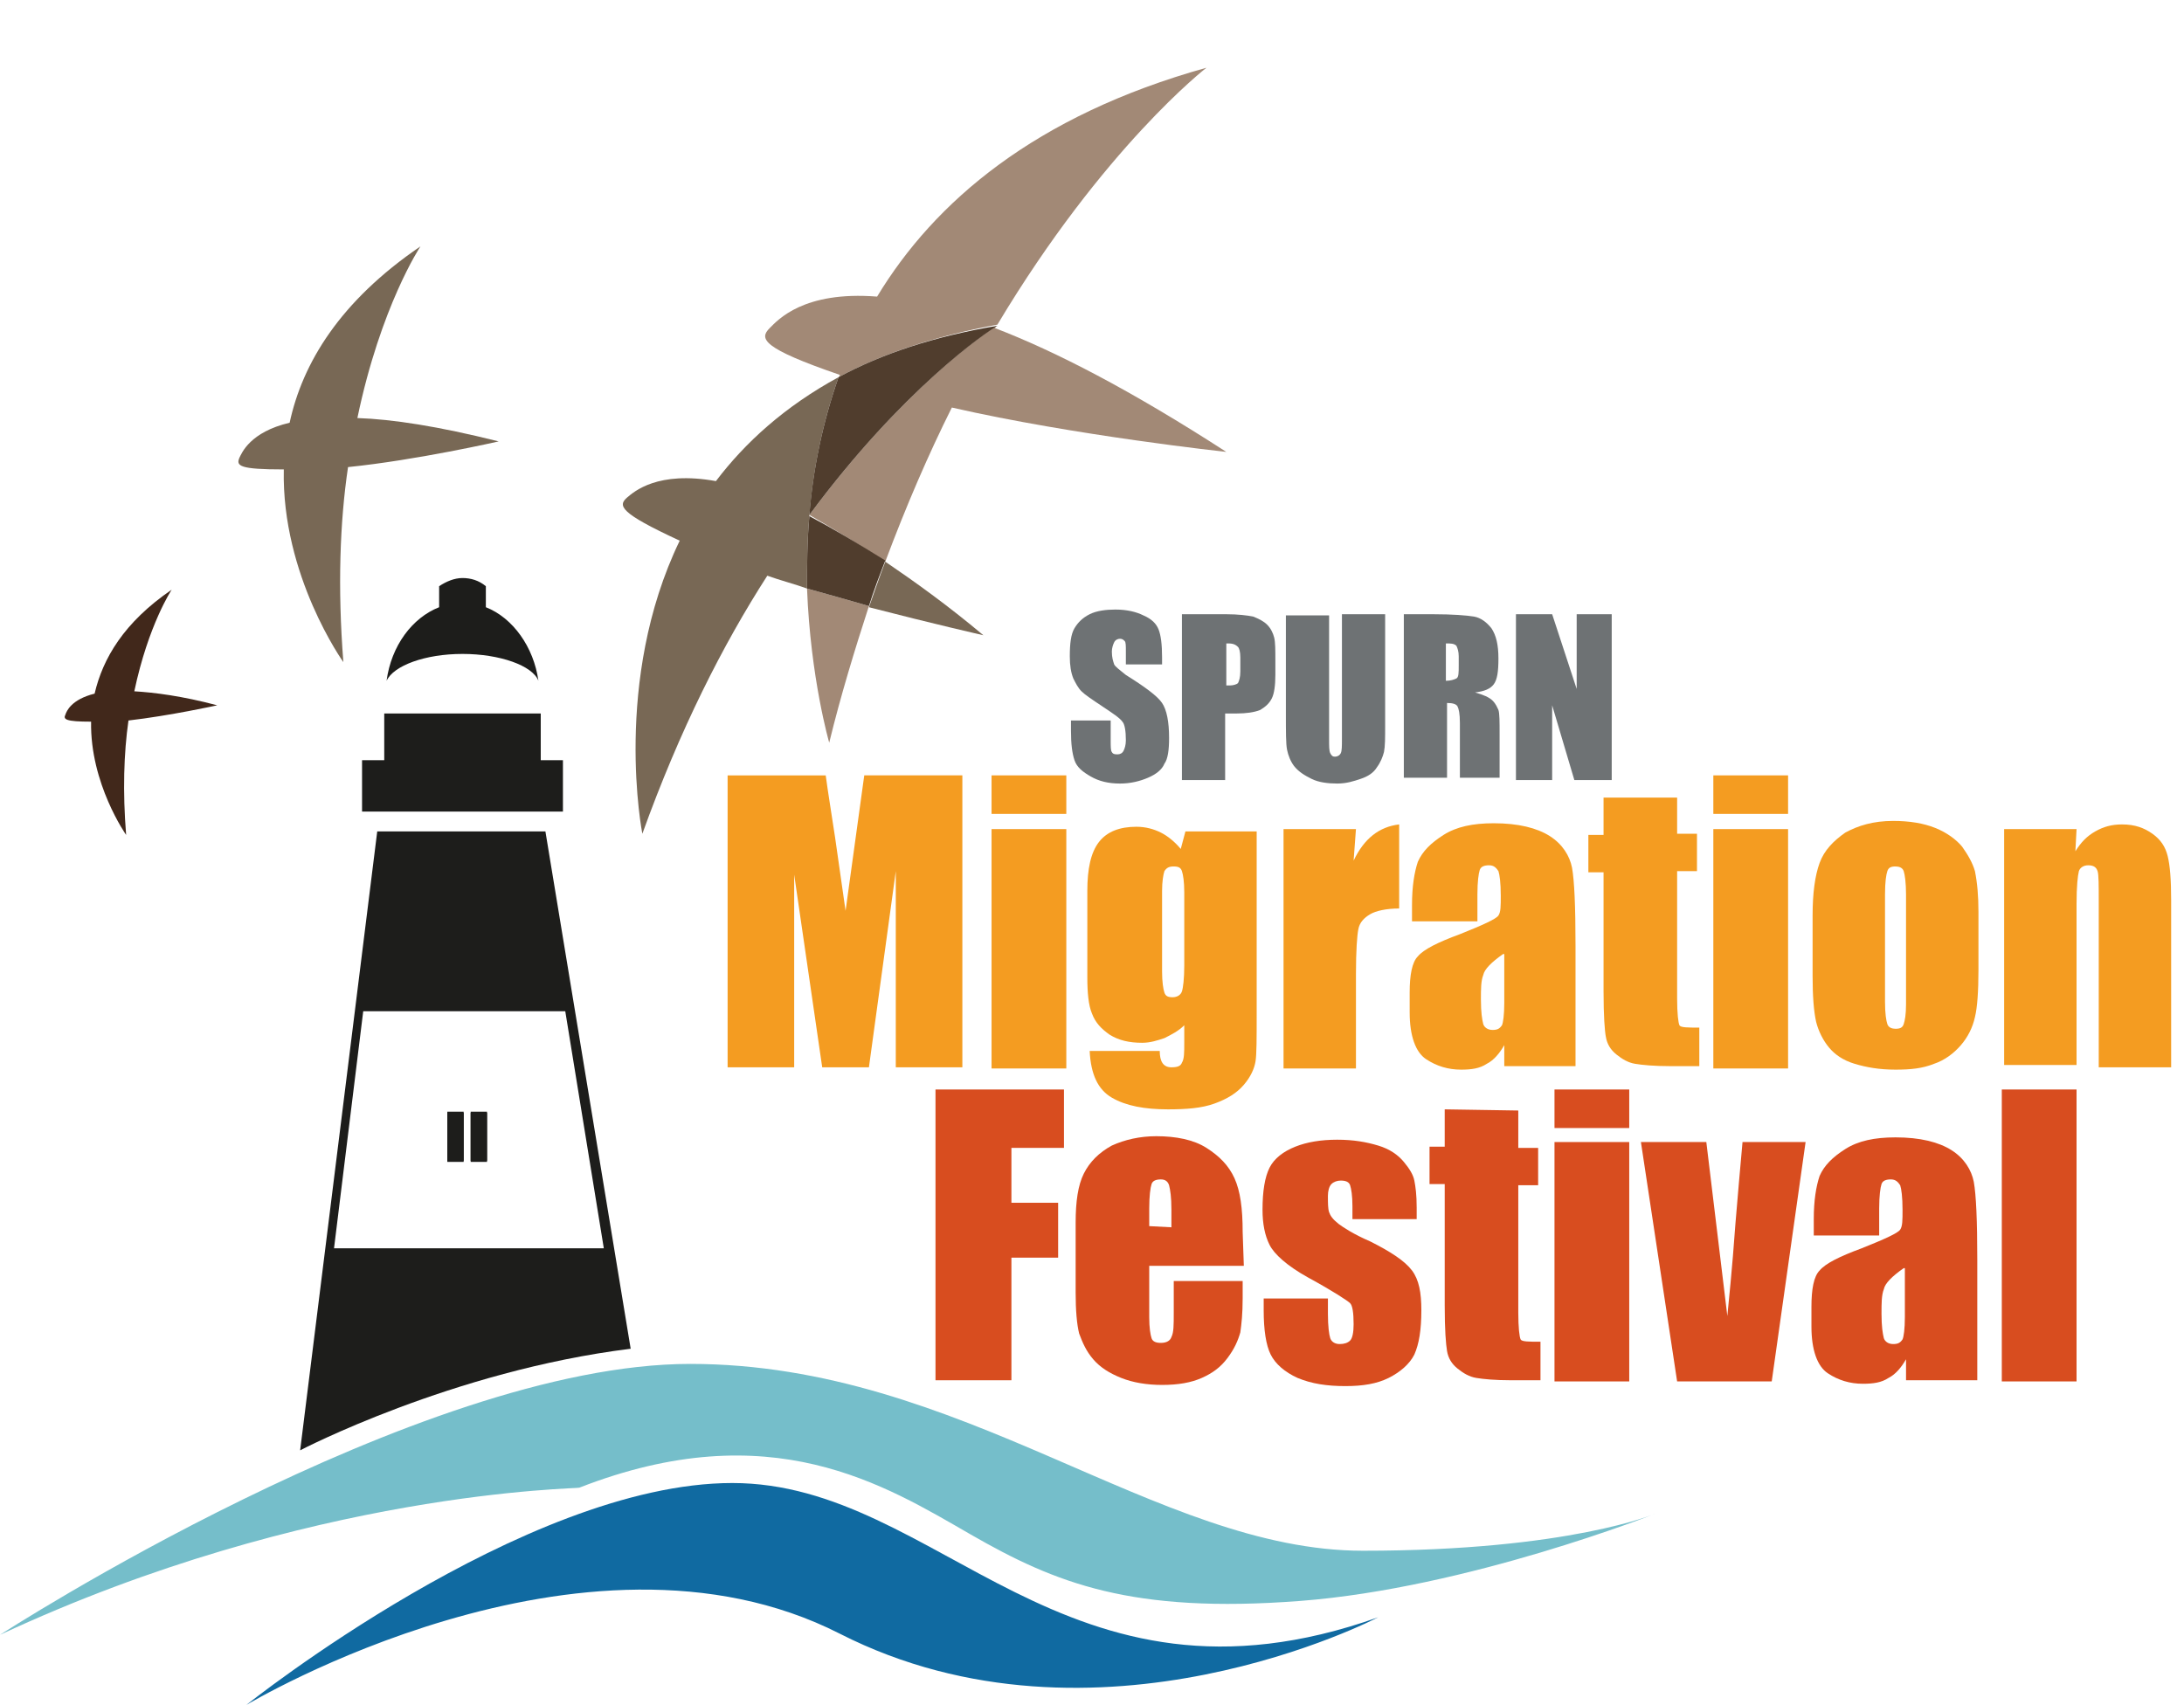 <?xml version="1.0" encoding="utf-8"?>
<!-- Generator: Adobe Illustrator 25.2.3, SVG Export Plug-In . SVG Version: 6.00 Build 0)  -->
<svg version="1.1" id="Layer_1" xmlns="http://www.w3.org/2000/svg" xmlns:xlink="http://www.w3.org/1999/xlink" x="0px" y="0px"
	 viewBox="0 0 187 146" style="enable-background:new 0 0 187 146;" xml:space="preserve">
<style type="text/css">
	.st0{fill:#6E7274;}
	.st1{fill:#F49C21;}
	.st2{fill:#D84D1F;}
	.st3{fill:#75BECA;}
	.st4{fill:#106AA1;}
	.st5{fill:#1D1D1B;}
	.st6{fill:#41281B;}
	.st7{fill:#786855;}
	.st8{fill:none;}
	.st9{fill:#A28976;}
	.st10{fill:#503D2D;}
</style>
<g>
	<path class="st0" d="M99.8,56.9h-3.4v-1.1c0-0.5,0-0.8-0.1-0.9c-0.1-0.1-0.2-0.2-0.4-0.2c-0.2,0-0.4,0.1-0.5,0.3s-0.2,0.5-0.2,0.8
		c0,0.5,0.1,0.8,0.2,1.1c0.1,0.2,0.5,0.5,1,0.9c1.6,1,2.7,1.8,3.1,2.4c0.4,0.6,0.6,1.6,0.6,3c0,1-0.1,1.8-0.4,2.2
		c-0.2,0.5-0.7,0.9-1.4,1.2c-0.7,0.3-1.5,0.5-2.4,0.5c-1,0-1.8-0.2-2.5-0.6s-1.2-0.8-1.4-1.4c-0.2-0.6-0.3-1.4-0.3-2.5v-0.9h3.4v1.7
		c0,0.5,0,0.9,0.1,1c0.1,0.2,0.3,0.2,0.5,0.2s0.4-0.1,0.5-0.3c0.1-0.2,0.2-0.5,0.2-0.9c0-0.8-0.1-1.4-0.3-1.6
		c-0.2-0.3-0.8-0.7-1.7-1.3c-0.9-0.6-1.5-1-1.8-1.3s-0.5-0.7-0.7-1.1c-0.2-0.5-0.3-1.1-0.3-1.9c0-1.1,0.1-1.9,0.4-2.4
		s0.7-0.9,1.3-1.2c0.6-0.3,1.4-0.4,2.2-0.4c1,0,1.8,0.2,2.4,0.5c0.7,0.3,1.1,0.7,1.3,1.2c0.2,0.5,0.3,1.3,0.3,2.4v0.6L99.8,56.9
		L99.8,56.9z"/>
	<path class="st0" d="M101.3,52.6h3.7c1,0,1.8,0.1,2.3,0.2c0.5,0.2,0.9,0.4,1.2,0.7c0.3,0.3,0.5,0.7,0.6,1.1c0.1,0.4,0.1,1.1,0.1,2
		v1.2c0,0.9-0.1,1.6-0.3,2c-0.2,0.4-0.5,0.7-1,1c-0.5,0.2-1.2,0.3-2,0.3h-1v5.7h-3.7V52.6H101.3z M105,55.1v3.6c0.1,0,0.2,0,0.3,0
		c0.3,0,0.6-0.1,0.7-0.2c0.1-0.2,0.2-0.5,0.2-1v-1.2c0-0.5-0.1-0.8-0.2-0.9C105.7,55.1,105.4,55.1,105,55.1z"/>
	<path class="st0" d="M118.6,52.6v9.5c0,1.1,0,1.8-0.1,2.3c-0.1,0.4-0.3,0.9-0.6,1.3c-0.3,0.5-0.8,0.8-1.4,1s-1.2,0.4-2,0.4
		s-1.6-0.1-2.2-0.4s-1.1-0.6-1.5-1.1c-0.3-0.4-0.5-0.9-0.6-1.4s-0.1-1.5-0.1-3.1v-8.4h3.7v10.6c0,0.6,0,1,0.1,1.2s0.2,0.3,0.4,0.3
		c0.2,0,0.4-0.1,0.5-0.3c0.1-0.2,0.1-0.6,0.1-1.3V52.6H118.6z"/>
	<path class="st0" d="M120.1,52.6h2.6c1.7,0,2.9,0.1,3.5,0.2c0.6,0.1,1.1,0.5,1.5,1c0.4,0.6,0.6,1.4,0.6,2.6c0,1.1-0.1,1.8-0.4,2.2
		c-0.3,0.4-0.8,0.6-1.6,0.7c0.7,0.2,1.2,0.4,1.5,0.7s0.4,0.6,0.5,0.8c0.1,0.3,0.1,1,0.1,2.1v3.7H125v-4.7c0-0.8-0.1-1.2-0.2-1.4
		s-0.4-0.3-0.9-0.3v6.4h-3.7v-14H120.1z M123.8,55.1v3.2c0.4,0,0.7-0.1,0.9-0.2c0.2-0.1,0.2-0.5,0.2-1.1v-0.8c0-0.4-0.1-0.7-0.2-0.9
		C124.5,55.1,124.2,55.1,123.8,55.1z"/>
	<path class="st0" d="M138,52.6v14.2h-3.2l-1.9-6.4v6.4h-3.1V52.6h3.1L135,59v-6.4H138z"/>
</g>
<g>
	<path class="st1" d="M82.4,66.4v25h-5.7V74.6l-2.3,16.8h-4L68,74.9v16.5h-5.7v-25h8.4c0.2,1.5,0.5,3.3,0.8,5.3l0.9,6.3L74,66.4
		H82.4z"/>
	<path class="st1" d="M91.3,66.4v3.3h-6.4v-3.3H91.3z M91.3,71v20.5h-6.4V71H91.3z"/>
	<path class="st1" d="M107.6,71v15.8c0,2.1,0,3.5-0.1,4.1s-0.4,1.3-1,2s-1.4,1.2-2.5,1.6s-2.4,0.5-4,0.5c-2,0-3.6-0.3-4.8-1
		c-1.2-0.7-1.8-2-1.9-4h6c0,0.9,0.3,1.4,1,1.4c0.5,0,0.8-0.1,0.9-0.4c0.2-0.3,0.2-0.9,0.2-1.7v-1.5c-0.5,0.5-1.1,0.8-1.7,1.1
		c-0.6,0.2-1.2,0.4-1.9,0.4c-1.1,0-2-0.2-2.8-0.7c-0.7-0.5-1.2-1-1.5-1.8c-0.3-0.7-0.4-1.8-0.4-3.1v-7.4c0-1.9,0.3-3.3,1-4.2
		c0.7-0.9,1.8-1.3,3.2-1.3c0.8,0,1.5,0.2,2.1,0.5s1.2,0.8,1.7,1.4l0.4-1.5h6.1L107.6,71L107.6,71z M101.4,76.4
		c0-0.9-0.1-1.5-0.2-1.8s-0.3-0.4-0.7-0.4c-0.4,0-0.6,0.1-0.8,0.4c-0.1,0.3-0.2,0.9-0.2,1.7v6.9c0,0.9,0.1,1.5,0.2,1.8
		s0.3,0.4,0.7,0.4c0.4,0,0.7-0.2,0.8-0.5c0.1-0.3,0.2-1.1,0.2-2.2V76.4z"/>
	<path class="st1" d="M116.1,71l-0.2,2.7c0.9-1.9,2.2-2.9,3.9-3.1v7.2c-1.1,0-2,0.2-2.5,0.5s-0.9,0.7-1,1.3
		c-0.1,0.5-0.2,1.8-0.2,3.8v8.1h-6.2V71H116.1z"/>
	<path class="st1" d="M126.7,78.9h-5.8v-1.4c0-1.6,0.2-2.8,0.5-3.7c0.4-0.9,1.1-1.6,2.2-2.3c1.1-0.7,2.5-1,4.3-1
		c2.1,0,3.7,0.4,4.8,1.1s1.7,1.7,1.9,2.7c0.2,1.1,0.3,3.3,0.3,6.7v10.3h-6.1v-1.8c-0.4,0.7-0.9,1.3-1.5,1.6
		c-0.6,0.4-1.3,0.5-2.2,0.5c-1.1,0-2.1-0.3-3-0.9s-1.4-2-1.4-4V85c0-1.5,0.2-2.6,0.7-3.1c0.5-0.6,1.7-1.2,3.6-1.9
		c2-0.8,3.1-1.3,3.3-1.6s0.2-0.8,0.2-1.7c0-1.1-0.1-1.8-0.2-2.1c-0.2-0.3-0.4-0.5-0.8-0.5s-0.7,0.1-0.8,0.4c-0.1,0.3-0.2,1-0.2,2.1
		v2.3C126.5,78.9,126.7,78.9,126.7,78.9z M128.7,81.7c-1,0.7-1.6,1.3-1.7,1.8c-0.2,0.5-0.2,1.2-0.2,2.1c0,1.1,0.1,1.7,0.2,2.1
		c0.1,0.3,0.4,0.5,0.8,0.5c0.4,0,0.6-0.1,0.8-0.4c0.1-0.2,0.2-0.9,0.2-1.9v-4.2H128.7z"/>
	<path class="st1" d="M143.6,68.2v3.2h1.7v3.2h-1.7v10.9c0,1.3,0.1,2.1,0.2,2.3c0.1,0.2,0.7,0.2,1.7,0.2v3.3H143
		c-1.4,0-2.4-0.1-3-0.2s-1.1-0.4-1.6-0.8s-0.8-0.9-0.9-1.5c-0.1-0.5-0.2-1.8-0.2-3.9V74.7H136v-3.2h1.3v-3.2h6.3V68.2z"/>
	<path class="st1" d="M153.1,66.4v3.3h-6.4v-3.3H153.1z M153.1,71v20.5h-6.4V71H153.1z"/>
	<path class="st1" d="M169.4,78.1v5c0,1.8-0.1,3.2-0.3,4c-0.2,0.9-0.6,1.7-1.2,2.4c-0.6,0.7-1.4,1.3-2.3,1.6c-1,0.4-2,0.5-3.3,0.5
		c-1.4,0-2.5-0.2-3.5-0.5s-1.7-0.8-2.2-1.4s-0.9-1.4-1.1-2.2c-0.2-0.9-0.3-2.2-0.3-3.9v-5.2c0-1.9,0.2-3.4,0.6-4.5
		c0.4-1.1,1.2-1.9,2.2-2.6c1.1-0.6,2.4-1,4.1-1c1.4,0,2.6,0.2,3.6,0.6s1.8,1,2.3,1.6c0.5,0.7,0.9,1.4,1.1,2.1
		C169.3,75.6,169.4,76.7,169.4,78.1z M163.2,76.6c0-1-0.1-1.7-0.2-2c-0.1-0.3-0.4-0.4-0.7-0.4c-0.4,0-0.6,0.1-0.7,0.4
		c-0.1,0.3-0.2,0.9-0.2,2v9.2c0,1,0.1,1.6,0.2,1.9c0.1,0.3,0.4,0.4,0.7,0.4c0.4,0,0.6-0.1,0.7-0.4c0.1-0.3,0.2-0.8,0.2-1.7V76.6z"/>
	<path class="st1" d="M177.8,71l-0.1,1.9c0.5-0.8,1-1.3,1.7-1.7c0.7-0.4,1.4-0.6,2.3-0.6c1.1,0,1.9,0.3,2.6,0.8
		c0.7,0.5,1.1,1.1,1.3,1.9s0.3,2,0.3,3.8v14.3h-6.2V77.2c0-1.4,0-2.3-0.1-2.6c-0.1-0.3-0.3-0.5-0.8-0.5c-0.4,0-0.7,0.2-0.8,0.5
		c-0.1,0.4-0.2,1.3-0.2,2.8v13.8h-6.2V71H177.8z"/>
</g>
<g>
	<path class="st2" d="M80.1,93.3h11v5h-4.5v4.7h4v4.7h-4v10.5h-6.5V93.3z"/>
	<path class="st2" d="M106.5,108.4h-8.1v4.4c0,0.9,0.1,1.5,0.2,1.8s0.4,0.4,0.8,0.4c0.5,0,0.8-0.2,0.9-0.5c0.2-0.4,0.2-1,0.2-2.1
		v-2.7h5.9v1.5c0,1.3-0.1,2.2-0.2,2.9c-0.2,0.7-0.5,1.4-1.1,2.2c-0.6,0.8-1.3,1.3-2.2,1.7c-0.9,0.4-2,0.6-3.4,0.6
		c-1.3,0-2.5-0.2-3.5-0.6s-1.8-0.9-2.4-1.6s-0.9-1.4-1.2-2.2c-0.2-0.8-0.3-2-0.3-3.5v-6c0-1.8,0.2-3.2,0.7-4.2s1.3-1.8,2.4-2.4
		c1.1-0.5,2.4-0.8,3.8-0.8c1.7,0,3.2,0.3,4.3,1c1.1,0.7,1.9,1.5,2.4,2.6s0.7,2.6,0.7,4.6L106.5,108.4L106.5,108.4z M100.3,105.1
		v-1.5c0-1.1-0.1-1.7-0.2-2.1c-0.1-0.3-0.3-0.5-0.7-0.5c-0.4,0-0.7,0.1-0.8,0.4c-0.1,0.3-0.2,1-0.2,2.1v1.5L100.3,105.1L100.3,105.1
		z"/>
	<path class="st2" d="M121.3,104.4h-5.5v-1.1c0-0.9-0.1-1.5-0.2-1.8s-0.4-0.4-0.8-0.4c-0.3,0-0.6,0.1-0.8,0.3
		c-0.2,0.2-0.3,0.6-0.3,1c0,0.6,0,1.1,0.1,1.4s0.3,0.6,0.8,1c0.4,0.3,1.3,0.9,2.7,1.5c1.8,0.9,3,1.7,3.6,2.5s0.8,1.9,0.8,3.4
		c0,1.7-0.2,2.9-0.6,3.8c-0.4,0.8-1.2,1.5-2.2,2s-2.2,0.7-3.7,0.7c-1.6,0-2.9-0.2-4.1-0.7c-1.1-0.5-1.9-1.2-2.3-2s-0.6-2.1-0.6-3.8
		v-1h5.5v1.3c0,1.1,0.1,1.8,0.2,2.1c0.1,0.3,0.4,0.5,0.8,0.5s0.7-0.1,0.9-0.3c0.2-0.2,0.3-0.7,0.3-1.4c0-1-0.1-1.6-0.3-1.8
		c-0.2-0.2-1.4-1-3.6-2.2c-1.8-1-2.9-2-3.3-2.8s-0.6-1.8-0.6-3c0-1.6,0.2-2.8,0.6-3.6c0.4-0.8,1.2-1.4,2.2-1.8s2.2-0.6,3.6-0.6
		s2.5,0.2,3.5,0.5s1.7,0.8,2.2,1.4s0.8,1.1,0.9,1.6s0.2,1.2,0.2,2.3C121.3,103.4,121.3,104.4,121.3,104.4z"/>
	<path class="st2" d="M130,95.1v3.2h1.7v3.2H130v10.9c0,1.3,0.1,2.1,0.2,2.3c0.1,0.2,0.7,0.2,1.7,0.2v3.3h-2.5c-1.4,0-2.4-0.1-3-0.2
		s-1.1-0.4-1.6-0.8s-0.8-0.9-0.9-1.5s-0.2-1.8-0.2-3.9v-10.4h-1.3v-3.2h1.3V95L130,95.1L130,95.1z"/>
	<path class="st2" d="M139.5,93.3v3.3h-6.4v-3.3H139.5z M139.5,97.8v20.5h-6.4V97.8H139.5z"/>
	<path class="st2" d="M154.6,97.8l-2.9,20.5h-8.1l-3.1-20.5h5.6l1.8,14.9c0.1-1.1,0.4-3.8,0.7-8c0.2-2.4,0.4-4.7,0.6-6.9H154.6z"/>
	<path class="st2" d="M161.1,105.8h-5.8v-1.4c0-1.6,0.2-2.8,0.5-3.7c0.4-0.9,1.1-1.6,2.2-2.3c1.1-0.7,2.5-1,4.3-1
		c2.1,0,3.7,0.4,4.8,1.1s1.7,1.7,1.9,2.7c0.2,1.1,0.3,3.3,0.3,6.7v10.3h-6.1v-1.8c-0.4,0.7-0.9,1.3-1.5,1.6
		c-0.6,0.4-1.3,0.5-2.2,0.5c-1.1,0-2.1-0.3-3-0.9s-1.4-2-1.4-4v-1.7c0-1.5,0.2-2.6,0.7-3.1c0.5-0.6,1.7-1.2,3.6-1.9
		c2-0.8,3.1-1.3,3.3-1.6s0.2-0.8,0.2-1.7c0-1.1-0.1-1.8-0.2-2.1c-0.2-0.3-0.4-0.5-0.8-0.5c-0.4,0-0.7,0.1-0.8,0.4s-0.2,1-0.2,2.1
		v2.3H161.1z M163,108.6c-1,0.7-1.6,1.3-1.7,1.8c-0.2,0.5-0.2,1.2-0.2,2.1c0,1.1,0.1,1.7,0.2,2.1c0.1,0.3,0.4,0.5,0.8,0.5
		c0.4,0,0.6-0.1,0.8-0.4c0.1-0.2,0.2-0.9,0.2-1.9v-4.2H163z"/>
	<path class="st2" d="M177.8,93.3v25h-6.4v-25H177.8z"/>
</g>
<path class="st3" d="M0,140c0,0,35.8-23.2,59.1-23.2s39.9,16,57.6,16s25.1-3.2,25.1-3.2s-16.1,6.4-30.5,7.5s-20.9-1.5-28.2-5.7
	c-7.3-4.2-17.1-10.4-33.5-4C49.6,127.5,26.6,127.6,0,140z"/>
<path class="st4" d="M21.1,146c0,0,23.8-19,41.6-19S91,148.1,118,138.5c0,0-24.1,12.6-46.1,1.4S21.1,146,21.1,146z"/>
<path class="st5" d="M46.7,71.2H32.3l-6.6,53c0,0,13-6.8,28.3-8.7L46.7,71.2z M31.1,86.6h17.3l3.3,20.3H28.6L31.1,86.6z"/>
<g>
	<rect x="38.3" y="95.2" class="st5" width="1.4" height="4.2"/>
	<rect x="40.3" y="95.2" class="st5" width="1.4" height="4.2"/>
</g>
<polygon class="st5" points="46.3,65.1 46.3,61.1 32.9,61.1 32.9,65.1 31,65.1 31,69.5 48.2,69.5 48.2,65.1 "/>
<path class="st5" d="M41.6,52v-1.8c-0.6-0.5-1.3-0.7-2-0.7s-1.4,0.3-2,0.7V52c-2.3,0.9-4.1,3.3-4.5,6.3c0.6-1.3,3.3-2.3,6.5-2.3
	s6,1,6.5,2.3C45.7,55.4,43.9,52.9,41.6,52z"/>
<path class="st6" d="M11,61.7c3.5-0.4,7.6-1.3,7.6-1.3c-3-0.8-5.4-1.1-7.1-1.2c1.2-5.7,3.2-8.7,3.2-8.7c-4.1,2.8-5.9,5.9-6.6,8.9
	c-2,0.5-2.4,1.5-2.5,1.8c-0.2,0.4,0,0.6,2.2,0.6c-0.1,5.3,3,9.7,3,9.7C10.5,67.8,10.6,64.5,11,61.7z"/>
<path class="st7" d="M29.8,40c5.9-0.6,12.9-2.2,12.9-2.2c-5.2-1.3-9.1-1.9-12.1-2c2-9.6,5.4-14.7,5.4-14.7
	c-6.9,4.7-10.1,10-11.2,15.1c-3.4,0.8-4.1,2.6-4.3,3c-0.3,0.7,0,1,3.8,1c-0.2,9.1,5.1,16.5,5.1,16.5C28.9,50.3,29.1,44.7,29.8,40z"
	/>
<path class="st8" d="M69.2,44.2C69.3,44.2,69.3,44.2,69.2,44.2C69.3,44.2,69.3,44.1,69.2,44.2C69.3,44.1,69.3,44.2,69.2,44.2z"/>
<path class="st5" d="M85.5,27.8C85.4,27.8,85.4,27.8,85.5,27.8C85.4,27.9,85.4,27.9,85.5,27.8C85.4,27.8,85.5,27.8,85.5,27.8z"/>
<path class="st7" d="M75.8,48.1c-0.5,1.3-0.9,2.5-1.4,3.9c5.4,1.4,9.8,2.4,9.8,2.4C81.1,51.8,78.3,49.8,75.8,48.1z"/>
<path class="st7" d="M69.3,44.2L69.3,44.2C69.3,44.1,69.3,44.1,69.3,44.2c0.3-3.9,1.1-7.9,2.5-11.9c-4.6,2.5-8,5.6-10.5,8.9
	c-5-0.9-7,0.9-7.6,1.4c-0.8,0.7-0.7,1.3,4.5,3.7c-5.8,12-3.2,25.1-3.2,25.1c3.2-8.9,6.9-16.2,10.7-22.1c1.1,0.4,2.3,0.7,3.4,1.1
	C69.1,48.5,69.1,46.4,69.3,44.2z"/>
<path class="st9" d="M103.3,5.8C88.6,9.9,80,17.3,75.1,25.4c-6.3-0.5-8.5,2-9.2,2.7c-0.9,0.9-0.7,1.7,6,4c0,0.1,0,0.1-0.1,0.2
	c3.7-2,8.2-3.5,13.6-4.5C94.5,12.6,103.3,5.8,103.3,5.8z"/>
<path class="st9" d="M69.3,44.1L69.3,44.1c1.9,1.1,4.1,2.4,6.5,4c1.8-4.8,3.7-9.2,5.7-13.2C92,37.3,105,38.7,105,38.7
	c-8.2-5.3-14.6-8.6-19.8-10.6c0-0.1,0.1-0.1,0.1-0.2C84.5,28.4,77.3,33.3,69.3,44.1z"/>
<path class="st9" d="M71,63.6c1-4.1,2.2-8,3.4-11.7c-1.7-0.5-3.5-1-5.3-1.5C69.4,58.1,71,63.6,71,63.6z"/>
<path class="st10" d="M69.3,44.2c-0.2,2.2-0.2,4.3-0.2,6.2c1.8,0.5,3.6,1,5.3,1.5c0.4-1.3,0.9-2.6,1.4-3.9
	C73.4,46.5,71.2,45.2,69.3,44.2z"/>
<path class="st10" d="M85.4,27.9L85.4,27.9c-5.4,0.9-9.9,2.4-13.6,4.4c-1.4,4-2.2,8-2.5,11.8C77.3,33.3,84.5,28.4,85.4,27.9z"/>
<g>
	<rect x="38.3" y="95.3" class="st5" width="1.4" height="4.2"/>
	<rect x="40.3" y="95.3" class="st5" width="1.4" height="4.2"/>
</g>
</svg>
